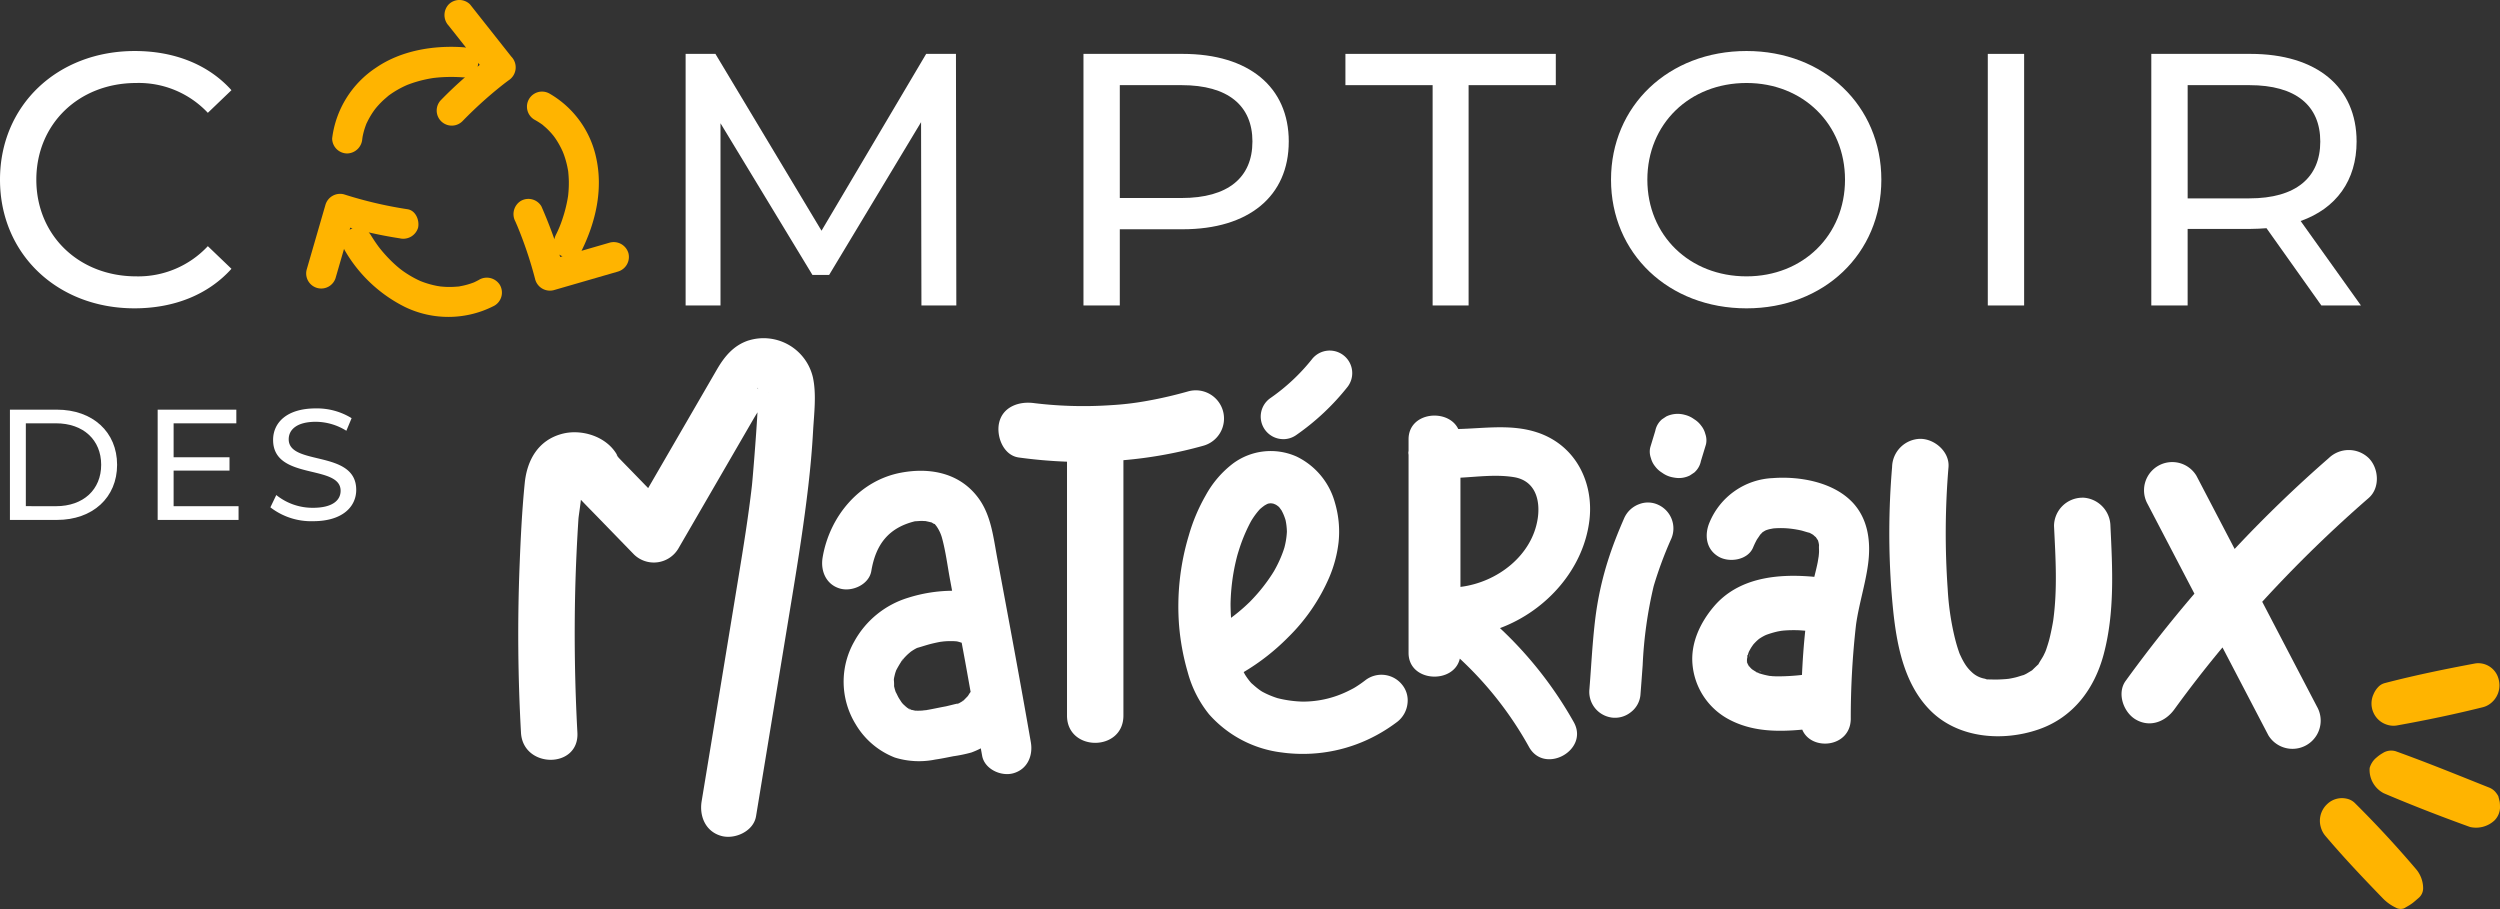 <svg xmlns="http://www.w3.org/2000/svg" xmlns:xlink="http://www.w3.org/1999/xlink" width="422.131" height="153.494" viewBox="0 0 422.131 153.494"><rect x="0" y="0" width="422.131" height="153.494" fill="#333333" stroke="none"/><defs><clipPath id="a"><rect width="422.131" height="153.494" fill="none"/></clipPath></defs><g clip-path="url(#a)"><path d="M0,36.125C0,23.563,9.694,14.4,22.762,14.4c6.626,0,12.393,2.245,16.32,6.614l-3.988,3.823A16,16,0,0,0,23.007,19.8c-9.693,0-16.872,6.918-16.872,16.325S13.314,52.45,23.007,52.45a16.056,16.056,0,0,0,12.087-5.1l3.988,3.823c-3.927,4.37-9.694,6.675-16.381,6.675C9.694,57.85,0,48.687,0,36.125" transform="translate(0 -5.786)" fill="#fff"/><path d="M233.358,57.691l-.062-30.95L217.774,52.533h-2.822l-15.522-25.61V57.691H193.54V15.211h5.031l17.915,29.858,17.67-29.858h5.031l.062,42.481Z" transform="translate(-77.772 -6.112)" fill="#fff"/><path d="M340.511,30.018c0,9.224-6.748,14.807-17.914,14.807H311.983V57.692h-6.135V15.211H322.6c11.166,0,17.914,5.583,17.914,14.807m-6.135,0c0-6.069-4.111-9.528-11.964-9.528H311.983V39.546h10.429c7.853,0,11.964-3.459,11.964-9.527" transform="translate(-122.902 -6.112)" fill="#fff"/><path d="M394.519,20.49H379.795V15.21h35.523v5.28H400.593v37.2h-6.074Z" transform="translate(-152.617 -6.112)" fill="#fff"/><path d="M454.769,36.125c0-12.441,9.693-21.726,22.884-21.726,13.069,0,22.762,9.224,22.762,21.726S490.722,57.85,477.653,57.85c-13.191,0-22.884-9.285-22.884-21.726m39.511,0c0-9.407-7.117-16.325-16.627-16.325-9.632,0-16.749,6.918-16.749,16.325s7.117,16.325,16.749,16.325c9.51,0,16.627-6.918,16.627-16.325" transform="translate(-182.745 -5.786)" fill="#fff"/><rect width="6.135" height="42.481" transform="translate(335.644 9.099)" fill="#fff"/><path d="M636,57.692l-9.265-13.048c-.858.06-1.779.121-2.7.121H613.418V57.692h-6.135V15.211h16.75c11.166,0,17.915,5.583,17.915,14.807,0,6.554-3.436,11.288-9.449,13.411l10.184,14.262Zm-.184-27.673c0-6.069-4.111-9.528-11.964-9.528h-10.43V39.607h10.43c7.853,0,11.964-3.52,11.964-9.588" transform="translate(-244.031 -6.112)" fill="#fff"/><path d="M174.173,128.4c.074.131.171.245.236.382a1.246,1.246,0,0,0-.236-.382" transform="translate(-69.99 -51.595)" fill="#fff"/><path d="M185.195,95.828c-2.537.829-4.082,2.717-5.359,4.919l-7.882,13.6q-1.86,3.209-3.721,6.418l-2.98-3.069c-.639-.658-1.286-1.309-1.918-1.975-.4-.417-.457-.654-.362-.571-1.768-3.122-6.007-4.434-9.322-3.536-3.994,1.082-5.87,4.424-6.258,8.3-.461,4.607-.686,9.252-.867,13.877q-.554,14.131.233,28.263c.33,6.1,9.858,6.136,9.526,0q-.652-12.036-.367-24.093.153-6.024.546-12.039c.022-.331.259-1.823.411-3.181.948,1,1.92,1.976,2.878,2.963l6.08,6.261a4.812,4.812,0,0,0,7.481-.964l12.764-22.018c.2-.337.407-.675.614-1.012-.259,4.6-.839,11.51-.942,12.407-.6,5.247-1.452,10.462-2.306,15.673q-3.08,18.794-6.18,37.587c-.417,2.536.662,5.127,3.327,5.859,2.277.626,5.439-.774,5.858-3.326q3.053-18.566,6.106-37.131c1.018-6.2,2-12.415,2.722-18.661.352-3.056.632-6.121.8-9.192.161-2.924.607-6.27-.035-9.159a8.551,8.551,0,0,0-10.846-6.195m1.6,8.231c-.066-.127-.106-.228-.065-.227s.05.089.065.227m1.785.577.035-.056c0,.017-.007.035-.035.056" transform="translate(-58.79 -38.347)" fill="#fff"/><path d="M316.414,119.549a4.764,4.764,0,1,0-2.533-9.185c-2.231.63-4.485,1.161-6.767,1.571a48.963,48.963,0,0,1-6.159.749,69.38,69.38,0,0,1-6.948.131q-1.6-.051-3.2-.176-.8-.062-1.6-.144c-.354-.036-.709-.075-1.063-.117q-.9-.113-.324-.036c-2.457-.339-5.237.593-5.859,3.327-.51,2.241.687,5.5,3.326,5.859a81.669,81.669,0,0,0,8.137.707v42.873c0,6.129,9.525,6.139,9.525,0V121.983a72.823,72.823,0,0,0,13.465-2.434" transform="translate(-113.257 -44.278)" fill="#fff"/><path d="M419.349,120.17c-4.322-1.447-8.874-.7-13.367-.587-1.665-3.517-8.39-2.946-8.39,1.733v1.936c-.011.111-.039.224-.039.333,0,.133.028.251.039.378v33.427c0,4.988,7.668,5.315,8.655.962a59.9,59.9,0,0,1,11.683,14.917c2.625,4.721,10.19.538,7.565-4.182A65.951,65.951,0,0,0,413.028,153.2c7.954-2.967,14.161-10.1,15.109-18.276.724-6.257-2.255-12.569-8.788-14.756m.056,14.49c-.91,6.2-6.731,10.8-13.052,11.584V127.8c3.008-.162,6.025-.565,8.975-.1,3.644.569,4.538,3.83,4.078,6.967" transform="translate(-159.753 -47.142)" fill="#fff"/><path d="M565.9,133.824a4.809,4.809,0,0,0-4.763,4.763c.258,5.349.6,10.608-.134,15.949-.072.523-.434,2.378-.708,3.38-.143.521-.31,1.032-.482,1.544-.018.054-.093.247-.154.4-.091.19-.257.546-.287.6-.243.467-.548.892-.8,1.349-.039.07-.059.112-.075.149-.05.04-.117.1-.222.2s-.684.643-.806.781c-.06.044-.119.086-.151.1-.26.152-.515.314-.776.465-.166.1-.343.175-.516.258l-.051.014c-.442.117-.872.279-1.317.389-.265.065-.531.118-.8.174-.058.012-.242.042-.4.067-.174.018-.418.044-.483.048-.385.025-.768.053-1.154.066-.6.02-1.187,0-1.782-.012a1.353,1.353,0,0,0-.221.007,3.849,3.849,0,0,0-.407-.135,4.232,4.232,0,0,1-2.237-1.174,6.448,6.448,0,0,1-1.065-1.289c-.176-.274-.333-.562-.486-.849-.05-.093-.294-.615-.4-.833-.043-.112-.085-.22-.1-.263-.092-.273-.187-.544-.273-.819-.209-.663-.386-1.336-.546-2.012a45.193,45.193,0,0,1-1.122-7.918,134.087,134.087,0,0,1,.139-20.575c.2-2.567-2.335-4.763-4.763-4.763a4.858,4.858,0,0,0-4.763,4.763,132.485,132.485,0,0,0-.094,21.163c.556,6.842,1.447,14.81,6.547,19.937,4.686,4.71,12.181,5.3,18.254,3.212,5.88-2.02,9.487-6.872,11.038-12.756,1.867-7.082,1.468-14.409,1.121-21.628a4.864,4.864,0,0,0-4.763-4.763" transform="translate(-214.31 -49.787)" fill="#fff"/><path d="M359.693,113.924a3.793,3.793,0,0,0,2.106-.638,40.614,40.614,0,0,0,8.765-8.216,3.8,3.8,0,1,0-6.065-4.6,33.16,33.16,0,0,1-6.921,6.476,3.807,3.807,0,0,0,2.116,6.973" transform="translate(-143.009 -39.769)" fill="#fff"/><path d="M364.249,165.984c-.54.418-1.086.8-1.623,1.138-.076.048-.154.094-.23.141l-.112.068c-.292.16-.586.312-.876.453a17.221,17.221,0,0,1-7.822,1.84,19.537,19.537,0,0,1-4.186-.578l-.048-.014c-.176-.056-.352-.115-.528-.179-.355-.127-.7-.265-1.028-.412s-.667-.312-.98-.484l-.078-.045c-.091-.057-.182-.115-.27-.175a12.446,12.446,0,0,1-1.183-.951l-.263-.228h0l-.08-.072q-.185-.208-.358-.428a10.885,10.885,0,0,1-.684-.974l-.093-.166q-.074-.14-.145-.28a37.335,37.335,0,0,0,7.5-5.866,31.815,31.815,0,0,0,6.952-10.129,21.224,21.224,0,0,0,1.573-5.93,17.214,17.214,0,0,0-.6-6.621,12.228,12.228,0,0,0-6.478-7.84,10.7,10.7,0,0,0-10.742,1.162,17.013,17.013,0,0,0-4.609,5.374,30.3,30.3,0,0,0-2.858,6.768,41.56,41.56,0,0,0-1.629,15.395,40.012,40.012,0,0,0,1.435,7.677,19.267,19.267,0,0,0,3.613,7.138,19.526,19.526,0,0,0,12.311,6.45c.385.054.775.1,1.166.132a26.1,26.1,0,0,0,14.9-3.108,27.422,27.422,0,0,0,3.431-2.226,4.545,4.545,0,0,0,1.7-3.095,4.165,4.165,0,0,0-.915-3.153,4.463,4.463,0,0,0-6.169-.779m-22.711-10.513c-.056-.806-.084-1.617-.085-2.428a35.4,35.4,0,0,1,.415-4.675c.127-.8.285-1.612.469-2.4.093-.4.194-.8.3-1.187.069-.23.139-.459.212-.688a27.912,27.912,0,0,1,1.949-4.719c.051-.095.1-.188.156-.282l.023-.042h0l.006-.01.12-.194c.193-.3.377-.57.565-.821.173-.232.351-.454.529-.659q.111-.129.228-.254a9.362,9.362,0,0,1,.79-.623l.029-.017c.073-.041.3-.167.361-.2s.159-.062.24-.09c.125-.022.252-.037.379-.048a4.147,4.147,0,0,1,.435.057c.036.013.074.025.11.039.126.05.251.1.37.163l.013.007c.15.1.274.188.381.276.039.032.076.065.112.1a5.116,5.116,0,0,1,.33.448l.062.062.017.036-.017-.024.022.033c.008.016.016.033.025.049l.019.035h0c.116.221.205.4.28.575a9.057,9.057,0,0,1,.36.993,10.517,10.517,0,0,1,.224,1.942,12.759,12.759,0,0,1-.191,1.652c-.06.332-.138.677-.228,1.028l-.035.11c-.049.153-.1.307-.152.46a19.616,19.616,0,0,1-.94,2.228c-.182.368-.38.742-.587,1.108l-.071.122c-.094.153-.187.3-.285.456a29.042,29.042,0,0,1-3.273,4.17c-.154.163-.31.326-.461.48l-.059.06c-.312.3-.647.616-.981.914-.667.594-1.359,1.16-2.057,1.681l-.1.077" transform="translate(-133.665 -51.156)" fill="#fff"/><path d="M493.8,184.973c0,.027,0,.054,0,.081a1.94,1.94,0,0,0,.112-.567c-.043.158-.076.322-.108.486" transform="translate(-198.429 -74.134)" fill="#fff"/><path d="M497.028,179.817c-.265.224-.441.423,0,0" transform="translate(-199.618 -72.258)" fill="#fff"/><path d="M496.389,189.292c.153.082.31.159.466.237l.058.02a1.773,1.773,0,0,0-.524-.258" transform="translate(-199.47 -76.065)" fill="#fff"/><path d="M261.62,147.5c-.636-3.41-1.016-7.054-3.113-9.939-3.107-4.274-8.125-5.266-13.073-4.349-7.083,1.312-12.118,7.417-13.277,14.338-.38,2.269.6,4.592,2.979,5.246,2.044.562,4.864-.694,5.246-2.979.748-4.466,2.892-7.275,7.318-8.38.026-.007.03-.009.051-.015h0c.387-.007.772-.057,1.161-.056.093,0,.444.02.65.027.215.053.727.158.87.2.082.023.136.036.179.045a1.687,1.687,0,0,0,.191.132c.451.282.06-.166.569.467a6.464,6.464,0,0,1,.914,1.882c.655,2.341.953,4.828,1.4,7.213.114.608.224,1.216.338,1.824a25.351,25.351,0,0,0-7.455,1.191,15.54,15.54,0,0,0-9.087,7.416,13.718,13.718,0,0,0,.257,13.93,13.262,13.262,0,0,0,6.617,5.626,13.8,13.8,0,0,0,6.83.337c1.012-.144,2.01-.355,3.012-.553a23.958,23.958,0,0,0,3.087-.639,13.507,13.507,0,0,0,1.586-.7c.072.412.15.823.222,1.235.395,2.271,3.18,3.547,5.246,2.979,2.4-.659,3.375-2.969,2.979-5.246-1.812-10.427-3.758-20.831-5.7-31.233m-15.245,25.361-.1-.06c-.5-.316-.108-.09.1.06m10.594-2.377c-.09.153-.189.3-.284.45-.221.232-.44.46-.67.682.05-.025.075-.044.141-.071a1.045,1.045,0,0,0-.182.114c-.015.015-.029.031-.044.045a.415.415,0,0,1-.2.126l-.026.019q-.23.144-.469.274l-.025.013c.028,0,.05,0,.06.008a.3.3,0,0,0-.1.012c-.58.309-.309.111-.081.017-.5.1-1.968.477-2.145.508-.762.135-1.519.3-2.28.446q-.492.1-.986.18h.124c-.157,0-.34.039-.493.053-.325.03-.651.048-.977.051-.162,0-.323,0-.484-.007l-.066,0c-.22-.056-.447-.1-.666-.156a.368.368,0,0,1,.065.078.634.634,0,0,0-.163-.1c-.016,0-.035-.006-.05-.011-.273-.088-.319-.137-.27-.146-.093-.054-.182-.113-.273-.171-.1-.1-.329-.285-.385-.341a3.1,3.1,0,0,1-.619-.673c-.019-.034-.038-.068-.059-.1q-.179-.261-.343-.532c-.182-.3-.329-.688-.52-1-.05-.163-.106-.324-.151-.489s-.084-.326-.12-.49a7.756,7.756,0,0,0-.038-1.069c0-.1.025-.227.039-.347.065-.272.121-.546.2-.814.043-.142.1-.281.139-.421a17.588,17.588,0,0,1,.936-1.6c-.053.051-.078.083-.151.147a1.83,1.83,0,0,0,.217-.26c.01-.014.017-.03.026-.044a.457.457,0,0,1,.166-.169c.216-.243.438-.482.672-.708.192-.184.4-.352.6-.528.072-.05.144-.1.217-.149.223-.145.451-.284.685-.41.057-.031.114-.06.172-.089.827-.227,1.639-.513,2.475-.717.489-.119.982-.226,1.478-.315.071-.013.652-.074.585-.077l.056,0a13.716,13.716,0,0,1,1.607-.035c.158.007.316.022.474.03.033.007.066.011.1.019.262.053.51.142.761.218.188,1.02.379,2.039.566,3.058.321,1.747.625,3.5.943,5.243-.061.087-.133.162-.188.255" transform="translate(-93.258 -53.405)" fill="#fff"/><path d="M260.993,200.482l.141-.026c-.924,0-.5.086-.141.026" transform="translate(-104.71 -80.551)" fill="#fff"/><path d="M270.555,198.536l.081-.017.038-.02a.529.529,0,0,0-.119.037" transform="translate(-108.72 -79.765)" fill="#fff"/><path d="M271.607,197.843c.077-.051.159-.111.243-.172.014-.014.027-.029.041-.042-.279.137-.347.223-.284.214" transform="translate(-109.134 -79.415)" fill="#fff"/><path d="M256.527,200.052l.027.017c.01.005.164.074.292.139.031.008.066.013.1.02a.642.642,0,0,0-.417-.177" transform="translate(-103.083 -80.388)" fill="#fff"/><path d="M254.8,186.051c-.036.04-.076.077-.111.117s-.054.062-.081.1-.042.076-.066.113c.258-.249.312-.349.258-.327" transform="translate(-102.284 -74.762)" fill="#fff"/><path d="M640.613,135.132c1.943-1.688,1.729-5.007,0-6.736a4.858,4.858,0,0,0-6.736,0,217.028,217.028,0,0,0-15.9,15.345l-6.455-12.363a4.764,4.764,0,0,0-8.225,4.808l7.887,15.106q-6.1,7.12-11.616,14.731c-1.51,2.085-.358,5.308,1.708,6.517,2.406,1.407,5,.38,6.517-1.709q3.89-5.366,8.131-10.461l7.736,14.816a4.764,4.764,0,0,0,8.225-4.808l-9.251-17.719a218.641,218.641,0,0,1,17.982-17.527" transform="translate(-240.652 -51.049)" fill="#fff"/><path d="M504.628,138.884c-3.25-3.321-8.846-4.307-13.309-3.968a12.136,12.136,0,0,0-10.691,7.459c-.9,2.107-.629,4.551,1.523,5.811,1.785,1.044,4.9.6,5.81-1.524a14.07,14.07,0,0,1,.629-1.323c.083-.149.568-.809.543-.826.144-.147.291-.292.422-.446l0,0c.156-.1.313-.2.477-.29l.106-.053c.174-.059.347-.118.525-.166.105-.028.534-.1.687-.14a14.544,14.544,0,0,1,3.112.057,16.656,16.656,0,0,1,1.7.3c.149.035,1.278.392,1.288.356a6.9,6.9,0,0,1,.679.374,4.8,4.8,0,0,0,.449.392c.047.092.221.337.348.531.032.1.074.231.107.383.024.1.039.2.06.3,0,.05.006.089.013.164-.035.376.016.775,0,1.156-.012.254-.041.506-.066.758-.026.108-.129.8-.158.944-.148.746-.331,1.485-.515,2.222-.02.078-.034.157-.053.234-6.163-.573-12.843.078-17.042,5.1-2.232,2.668-3.835,6.054-3.536,9.617a11.673,11.673,0,0,0,6.241,9.4c3.858,2.027,8.074,2.073,12.3,1.684,1.5,3.645,8.071,3.066,8.188-1.739a139.337,139.337,0,0,1,.889-15.979c.482-3.438,1.56-6.74,2.027-10.172.515-3.788.051-7.758-2.749-10.618m-17.54,27.589c-.009-.026-.017-.053-.025-.08l.054.111-.02-.021-.01-.01m-.144-.376a1.414,1.414,0,0,1-.015-.265,2.915,2.915,0,0,1,.054.319c-.019-.028-.028-.04-.039-.054m.157.419.057.069c.047.1.078.167.059.147a.633.633,0,0,1-.115-.216m4.105,1.841c-.146-.009-.294-.027-.441-.034a13.524,13.524,0,0,1-1.681-.412l-.1-.036c.042.026.077.045.125.075a2.193,2.193,0,0,0-.2-.1l-.191-.068c-.176-.06-.293-.152-.264-.164l-.037-.019c-.211-.118-.409-.256-.613-.385-.035-.029-.068-.059-.1-.088-.129-.121-.243-.253-.361-.382-.074-.111-.164-.232-.179-.257-.051-.088-.1-.184-.147-.273-.028-.135-.051-.267-.072-.356-.006-.026-.011-.053-.016-.08.006-.159.019-.315.02-.373-.018.06-.034.115-.057.186v0a2.426,2.426,0,0,0,.062-.262c0-.088.011-.176.014-.264.005-.22.079-.336.1-.246.053-.2.121-.386.187-.577.123-.229.24-.457.375-.679.057-.094.257-.377.367-.539.021-.025.041-.048.054-.063.187-.208.383-.41.587-.6.174-.165.37-.309.541-.476-.1.1-.175.17-.243.236a2.662,2.662,0,0,1,.276-.209c.242-.152.492-.291.747-.421.068-.034.16-.07.246-.109a16.051,16.051,0,0,1,1.79-.537c.242-.054.486-.094.729-.138.166-.016.334-.04.492-.052.736-.056,1.474-.07,2.212-.053.45.01.9.054,1.347.086-.265,2.486-.438,4.975-.553,7.468a37.092,37.092,0,0,1-4.015.24c-.333,0-.666-.013-1-.033" transform="translate(-191.959 -54.189)" fill="#fff"/><path d="M496.305,180.429c-.258.218-.429.411,0,0" transform="translate(-199.331 -72.504)" fill="#fff"/><path d="M495.681,189.628c.149.08.3.155.455.232l.072.025a1.553,1.553,0,0,0-.526-.257" transform="translate(-199.185 -76.2)" fill="#fff"/><path d="M493.282,184.943l0,.008c-.044.162-.074.334-.108.5,0,.025,0,.05,0,.075v0a1.708,1.708,0,0,0,.114-.591" transform="translate(-198.175 -74.318)" fill="#fff"/><path d="M2.8,115.642h7.932c6.05,0,10.164,3.777,10.164,9.309s-4.114,9.309-10.164,9.309H2.8Zm7.771,16.3c4.651,0,7.636-2.82,7.636-6.995s-2.985-7-7.636-7H5.486v13.99Z" transform="translate(-1.124 -46.47)" fill="#fff"/><path d="M58.166,131.946v2.314H44.507V115.642H57.79v2.314H47.2v5.719h9.438v2.26H47.2v6.011Z" transform="translate(-17.885 -46.47)" fill="#fff"/><path d="M76.328,131.989l.995-2.075a9.751,9.751,0,0,0,6.211,2.155c3.253,0,4.652-1.25,4.652-2.872,0-4.548-11.4-1.676-11.4-8.591,0-2.872,2.259-5.319,7.206-5.319a11.16,11.16,0,0,1,6.05,1.649l-.887,2.128a9.8,9.8,0,0,0-5.163-1.516c-3.2,0-4.571,1.33-4.571,2.953,0,4.548,11.4,1.7,11.4,8.538,0,2.845-2.312,5.293-7.287,5.293a11.251,11.251,0,0,1-7.206-2.34" transform="translate(-30.672 -46.327)" fill="#fff"/><path d="M124.024,9.584,117.036.743a2.548,2.548,0,0,0-3.6,0,2.62,2.62,0,0,0,0,3.6l2.932,3.709a3.189,3.189,0,0,0-.5-.075c-5.041-.344-10.471.549-14.706,3.453a16.757,16.757,0,0,0-7.409,11.944A2.548,2.548,0,0,0,96.3,25.912a2.616,2.616,0,0,0,2.543-2.543c-.068.591.037-.2.06-.324q.075-.384.175-.763c.114-.432.258-.854.412-1.273.015-.042.028-.076.037-.1s.033-.065.055-.11c.1-.2.193-.4.3-.6a13.85,13.85,0,0,1,.746-1.249c.12-.179.246-.353.374-.526.05-.059.191-.236.245-.3q.439-.513.921-.987c.35-.343.724-.65,1.092-.973l.013-.011c.092-.068.185-.136.278-.2q.275-.194.557-.376.608-.391,1.251-.726.343-.179.693-.342c.112-.053.226-.1.34-.153,0,0,.039-.014.118-.046a20.337,20.337,0,0,1,3.084-.913q.379-.081.761-.147c.165-.029.331-.056.5-.081.55-.068,1.1-.115,1.656-.144a28.087,28.087,0,0,1,3.366.039,1.945,1.945,0,0,0,.312-.019c-1.393,1.22-2.743,2.489-4.037,3.822a2.543,2.543,0,0,0,3.6,3.6q1.875-1.931,3.892-3.716.982-.868,2-1.7.535-.436,1.078-.861c.238-.186.407-.312.8-.607a2.606,2.606,0,0,0,.514-3.994m-13.2,3.581h.006c-.172.021-.178.022-.006,0m7.579-2.546.263.332c-.126.1-.247.207-.372.309a2.148,2.148,0,0,0,.109-.641" transform="translate(-37.669 0)" fill="#ffb400"/><path d="M164.367,53.145a2.586,2.586,0,0,0-3.128-1.776l-4.8,1.391c.016-.029.039-.052.054-.083,2.359-4.819,3.606-10.232,2.448-15.561a16.478,16.478,0,0,0-7.875-10.894,2.543,2.543,0,0,0-2.567,4.392,12.751,12.751,0,0,1,1.239.769c.048.034.1.07.144.105l.05.041c.189.178.4.338.586.516a13.091,13.091,0,0,1,.928.965c.02.023.209.255.267.321.1.133.2.268.292.4.254.37.49.752.708,1.145q.164.3.315.6c.023.046.165.351.233.493.042.109.16.4.178.449.09.246.175.495.253.746q.2.643.343,1.3c.047.219.086.439.128.66.013.071.023.118.031.154s.008.087.014.145c.054.535.09,1.07.1,1.608q.013.87-.056,1.74c-.022.267-.047.535-.08.8q-.032.272,0-.011c-.027.177-.057.354-.089.53a23.048,23.048,0,0,1-.8,3.132,18.786,18.786,0,0,1-1.183,2.884,3,3,0,0,0-.23.7q-.989-2.816-2.193-5.557a2.551,2.551,0,0,0-3.479-.912,2.62,2.62,0,0,0-.912,3.479q.135.309.268.618l.024.056.085.2c.169.416.338.831.5,1.25q.488,1.254.927,2.528.878,2.546,1.55,5.156a2.576,2.576,0,0,0,3.128,1.776l10.824-3.133a2.576,2.576,0,0,0,1.776-3.128m-11.357.444c.073.038.153.063.23.1l-.4.115c-.041-.136-.078-.273-.12-.409a2.243,2.243,0,0,0,.29.2" transform="translate(-58.26 -10.408)" fill="#ffb400"/><path d="M115.7,69.19c-.251.139-.507.269-.764.395-.067.03-.1.044-.1.048-.1.04-.2.081-.307.118a12.326,12.326,0,0,1-1.4.417c-.238.056-.478.1-.718.147l-.161.035-.132.009c-.532.043-1.059.077-1.593.071-.479-.005-.958-.037-1.434-.089-.06-.013-.435-.068-.459-.072q-.363-.067-.723-.153a15.4,15.4,0,0,1-1.534-.447c-.233-.081-.464-.169-.693-.263-.078-.039-.325-.153-.377-.178a17.822,17.822,0,0,1-2.514-1.492c-.059-.041-.418-.315-.447-.333-.142-.114-.284-.229-.423-.348q-.535-.457-1.04-.948A23.8,23.8,0,0,1,98.9,63.92c-.069-.092-.237-.309-.248-.323q-.209-.285-.41-.576c-.313-.451-.61-.913-.9-1.381A2.493,2.493,0,0,0,97,61.211q2.587.6,5.216,1a2.611,2.611,0,0,0,3.128-1.777c.276-1.211-.37-2.914-1.776-3.128a69.557,69.557,0,0,1-10.737-2.515,2.578,2.578,0,0,0-3.128,1.777q-1.568,5.411-3.136,10.824a2.543,2.543,0,1,0,4.9,1.352l1.376-4.751c.035.071.059.144.1.212a24.2,24.2,0,0,0,10.2,9.611,16.862,16.862,0,0,0,15.11-.237,2.568,2.568,0,0,0,.913-3.479,2.6,2.6,0,0,0-3.479-.912M93.779,60.8q.055-.19.111-.381l.391.11a2.153,2.153,0,0,0-.415.2c-.031.02-.056.046-.086.067" transform="translate(-34.752 -21.976)" fill="#ffb400"/><path d="M462.5,147.929a4.383,4.383,0,0,0-2.2-5.68,4.088,4.088,0,0,0-3.228-.123,4.433,4.433,0,0,0-2.533,2.351c-1.105,2.53-1.932,4.664-2.6,6.716a54.763,54.763,0,0,0-2.332,10.636c-.307,2.641-.5,5.321-.678,7.913-.084,1.2-.169,2.406-.266,3.608a4.379,4.379,0,0,0,3.639,4.794c.054.01.109.019.164.026a4.25,4.25,0,0,0,3.15-.884,4.142,4.142,0,0,0,1.658-2.918c.124-1.55.237-3.1.35-4.654l.029-.4a71.349,71.349,0,0,1,1.859-13.347,65.54,65.54,0,0,1,2.987-8.041" transform="translate(-180.284 -57.003)" fill="#fff"/><path d="M475.087,120.225a3.654,3.654,0,0,0-.7-1.4,4.145,4.145,0,0,0-1.2-1.1,4.364,4.364,0,0,0-1.549-.724,4.463,4.463,0,0,0-3.133.263l-.752.5-.095.089a3.421,3.421,0,0,0-1.02,1.849l-.833,2.737-.039.159a3.18,3.18,0,0,0,.129,1.681,3.68,3.68,0,0,0,.7,1.4,4.154,4.154,0,0,0,1.2,1.095,4.357,4.357,0,0,0,1.548.724c.18.043.379.083.59.112a4.146,4.146,0,0,0,2.543-.375l.752-.5.094-.089a3.421,3.421,0,0,0,1.021-1.85l.833-2.737.039-.157a3.176,3.176,0,0,0-.129-1.681" transform="translate(-187.14 -46.95)" fill="#fff"/><path d="M673.714,197.727c5.093-.909,9.989-1.948,14.55-3.087a3.425,3.425,0,0,0,1.023-.45,3.866,3.866,0,0,0,1.62-4.283,3.546,3.546,0,0,0-3.308-2.691,3.04,3.04,0,0,0-.7.048c-4.2.787-9.725,1.876-15.214,3.308a2.321,2.321,0,0,0-.965.523,4.02,4.02,0,0,0-.942,1.378,3.756,3.756,0,0,0,.008,3.11,3.692,3.692,0,0,0,2.29,2.018,3.476,3.476,0,0,0,1.635.127" transform="translate(-269.012 -75.229)" fill="#ffb400"/><path d="M665.343,242.054a7.6,7.6,0,0,0,2.311,1.716,1.67,1.67,0,0,0,1.438.135l.782-.456a6.5,6.5,0,0,0,.969-.691l.7-.6a2.141,2.141,0,0,0,.764-1.616,5.018,5.018,0,0,0-1.211-3.27c-3.317-3.9-6.8-7.66-10.339-11.165a2.766,2.766,0,0,0-1.325-.708,3.6,3.6,0,0,0-3.244.831c-.08.071-.159.148-.235.227a3.852,3.852,0,0,0-.937,3.706,3.9,3.9,0,0,0,.757,1.479c3.147,3.718,6.46,7.2,9.569,10.413" transform="translate(-263.155 -90.534)" fill="#ffb400"/><path d="M685.85,224.778a4.567,4.567,0,0,0,4.131-1.122,3.216,3.216,0,0,0,.916-2.476c0-.126-.022-.461-.044-.641l-.24-.973a4.524,4.524,0,0,0-.369-.555,2.707,2.707,0,0,0-1.128-.872l-2.594-1.037c-4.317-1.729-8.78-3.517-13.244-5.12a2.643,2.643,0,0,0-2.207.332,6.2,6.2,0,0,0-1.017.73,3.485,3.485,0,0,0-1.165,1.772,4.435,4.435,0,0,0,2.383,4.262c4.611,1.961,9.378,3.825,14.575,5.7" transform="translate(-268.768 -85.136)" fill="#ffb400"/></g></svg>